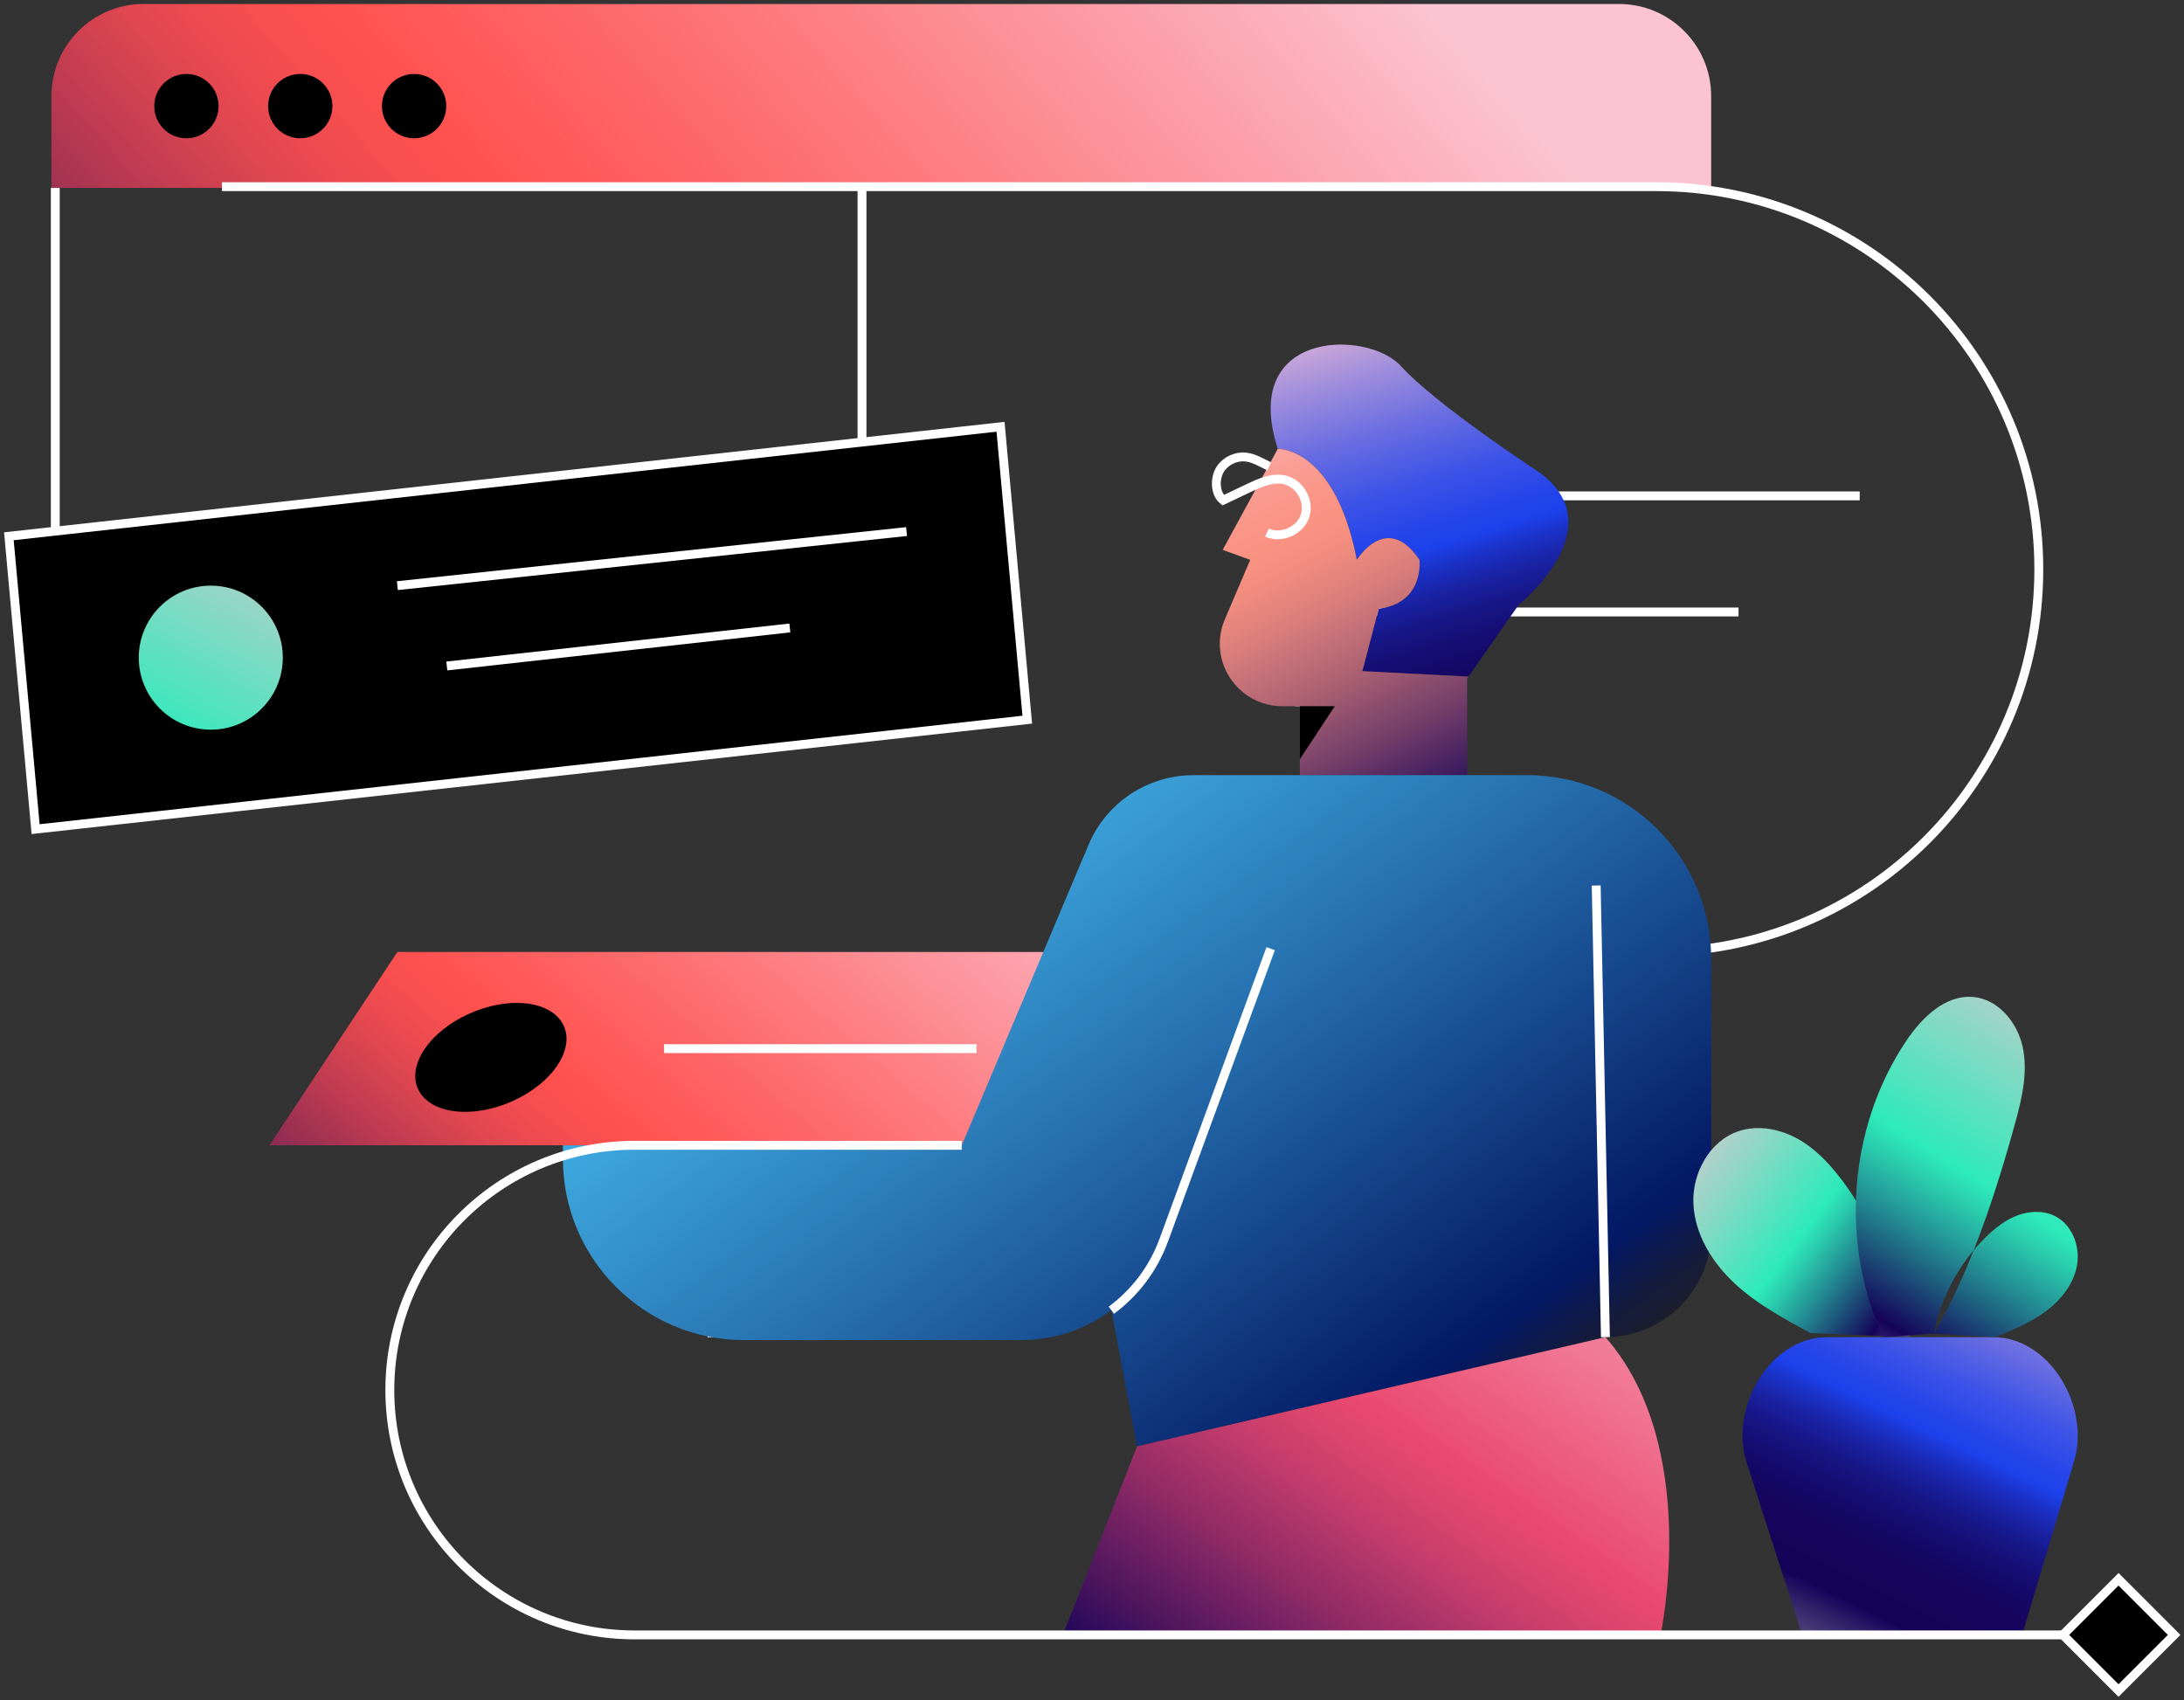 <svg width="492" height="383" viewBox="0 0 492 383" fill="none" xmlns="http://www.w3.org/2000/svg">
<rect x="0" y="0" width="492" height="383" fill="#333333" stroke="none"/>
<path d="M307.739 111.709H418.944" stroke="white" stroke-width="2" stroke-miterlimit="10"/>
<path d="M280.44 137.865H391.646" stroke="white" stroke-width="2" stroke-miterlimit="10"/>
<path d="M379.266 258.008H60.701L89.518 214.465H373.086L379.266 258.008Z" fill="url(#paint0_linear_1092_667)"/>
<path d="M32.333 0.902H364.731C376.183 0.902 385.481 10.2 385.481 21.652V42.331H11.583V21.652C11.583 10.2 20.881 0.902 32.333 0.902Z" fill="url(#paint1_linear_1092_667)"/>
<path d="M342.089 136.293L330.8 152.424L306.902 151.195L310.598 137.118C320.915 135.88 319.778 126.123 319.778 126.123C312.368 115.118 305.664 126.123 305.664 126.123C300.694 100.629 287.855 101.106 287.855 101.106C279.161 74.2 308.14 74.2 315.596 82.472C323.052 90.753 344.988 105.242 344.988 105.242C365.273 117.668 342.089 136.293 342.089 136.293Z" fill="url(#paint2_linear_1092_667)"/>
<path d="M292.825 159.09V157.412" stroke="white" stroke-width="2" stroke-miterlimit="10"/>
<path d="M330.8 152.423L330.497 152.854V174.625H292.824V159.09H288.872C278.784 159.09 271.971 148.782 275.932 139.502L281.645 126.122L275.437 123.875L287.854 101.105C287.854 101.105 300.693 100.628 305.663 126.122C305.663 126.122 312.367 115.117 319.777 126.122C319.777 126.122 320.914 135.879 310.597 137.117L306.901 151.194L330.799 152.423H330.8Z" fill="url(#paint3_linear_1092_667)"/>
<path d="M292.825 171.022L300.693 159.09H292.825V171.022Z" fill="black"/>
<path d="M158.692 258.008L160.392 301.233" stroke="white" stroke-width="2" stroke-miterlimit="10"/>
<path d="M50.003 42.053H373.086C420.696 42.053 459.292 80.649 459.292 128.259C459.292 175.869 420.696 214.465 373.086 214.465" stroke="white" stroke-width="2" stroke-miterlimit="10"/>
<path d="M231.418 162.125L8.023 186.787L2 120.808L225.395 96.145L231.418 162.125Z" fill="black" stroke="white" stroke-width="2" stroke-miterlimit="10"/>
<path d="M385.484 216.048V277.408C385.484 283.983 382.815 289.944 378.505 294.254C374.195 298.564 368.234 301.233 361.659 301.233L256.143 325.838L250.366 295.153C244.598 299.436 237.491 301.893 229.962 301.893H167.667C145.108 301.893 126.812 283.607 126.812 261.048V258.013H216.655L245.221 190.307C249.229 180.797 258.546 174.625 268.872 174.625H344.052C366.932 174.625 385.484 193.168 385.484 216.048Z" fill="url(#paint4_linear_1092_667)"/>
<path d="M250.365 295.153C255.638 291.256 259.792 285.845 262.158 279.398L286.249 213.71" stroke="white" stroke-width="2" stroke-miterlimit="10"/>
<path d="M405.968 368.307L393.48 329.486C389.526 317.194 398.693 301.234 411.605 301.234H449.012C461.761 301.234 470.909 316.9 467.254 329.115L455.525 368.308H405.967L405.968 368.307Z" fill="url(#paint5_linear_1092_667)"/>
<path d="M361.659 301.233L359.586 199.486" stroke="white" stroke-width="2" stroke-miterlimit="10"/>
<path d="M361.658 301.233C383.298 325.842 374.087 368.306 374.087 368.306H239.443L256.148 325.841L361.659 301.232L361.658 301.233Z" fill="url(#paint6_linear_1092_667)"/>
<path d="M430.309 301.234C427.963 290.035 422.524 276.346 415.832 267.066C412.998 263.135 409.738 259.391 405.582 256.899C401.426 254.407 396.24 253.295 391.645 254.835C385.127 257.019 381.176 264.272 381.475 271.139C381.774 278.007 385.641 284.327 390.658 289.026C395.675 293.725 401.801 297.04 407.851 300.302L430.309 301.234Z" fill="url(#paint7_linear_1092_667)"/>
<path d="M435.637 300.424C437.236 292.233 441.371 284.555 447.33 278.712C449.406 276.676 451.745 274.831 454.466 273.806C457.187 272.781 460.343 272.654 462.941 273.96C466.784 275.893 468.629 280.695 467.914 284.937C467.199 289.179 464.343 292.82 460.894 295.392C457.445 297.964 453.412 299.612 449.427 301.233L435.635 300.424C443.923 286.397 449.844 268.102 454.134 252.385C455.611 246.975 456.842 241.277 455.645 235.798C454.448 230.319 450.182 225.136 444.599 224.605C438.273 224.003 432.952 229.227 429.413 234.506C416.425 253.876 414.407 280.104 424.278 301.233L435.634 300.424H435.637Z" fill="url(#paint8_linear_1092_667)"/>
<path d="M194.187 42.053V99.59" stroke="white" stroke-width="2" stroke-miterlimit="10"/>
<path d="M12.455 42.331V119.75" stroke="white" stroke-width="2" stroke-miterlimit="10"/>
<path d="M47.487 164.382C56.448 164.382 63.712 157.118 63.712 148.157C63.712 139.196 56.448 131.932 47.487 131.932C38.526 131.932 31.262 139.196 31.262 148.157C31.262 157.118 38.526 164.382 47.487 164.382Z" fill="url(#paint9_linear_1092_667)"/>
<path d="M126.355 238.685C122.801 245.455 112.859 250.729 104.15 250.465C95.441 250.201 91.263 244.498 94.817 237.728C98.371 230.958 108.313 225.684 117.022 225.948C125.731 226.212 129.909 231.915 126.355 238.685Z" fill="black"/>
<path d="M89.518 131.933L204.228 119.75" stroke="white" stroke-width="2" stroke-miterlimit="10"/>
<path d="M100.655 150.031L177.932 141.465" stroke="white" stroke-width="2" stroke-miterlimit="10"/>
<path d="M285.404 119.986C288.599 121.438 292.853 119.596 293.981 116.273C295.109 112.95 292.852 108.899 289.433 108.109C286.684 107.473 283.887 108.717 281.34 109.929C279.409 110.848 277.479 111.767 275.548 112.685C273.645 111.177 273.598 107.673 274.934 105.645C276.141 103.811 278.41 102.735 280.594 102.96C282.502 103.156 284.183 104.234 285.916 105.055" stroke="white" stroke-width="2" stroke-miterlimit="10"/>
<path d="M41.993 31.144C45.993 31.144 49.235 27.902 49.235 23.902C49.235 19.902 45.993 16.66 41.993 16.66C37.993 16.66 34.751 19.902 34.751 23.902C34.751 27.902 37.993 31.144 41.993 31.144Z" fill="black"/>
<path d="M67.64 31.144C71.64 31.144 74.882 27.902 74.882 23.902C74.882 19.902 71.64 16.66 67.64 16.66C63.64 16.66 60.398 19.902 60.398 23.902C60.398 27.902 63.64 31.144 67.64 31.144Z" fill="black"/>
<path d="M93.287 31.144C97.287 31.144 100.529 27.902 100.529 23.902C100.529 19.902 97.287 16.66 93.287 16.66C89.287 16.66 86.045 19.902 86.045 23.902C86.045 27.902 89.287 31.144 93.287 31.144Z" fill="black"/>
<path d="M477.251 368.307H142.968C112.51 368.307 87.819 343.616 87.819 313.158C87.819 282.7 112.51 258.009 142.968 258.009H216.655" stroke="white" stroke-width="2" stroke-miterlimit="10"/>
<path d="M477.251 355.777L464.722 368.307L477.251 380.836L489.78 368.307L477.251 355.777Z" fill="black" stroke="white" stroke-width="2" stroke-miterlimit="10"/>
<path d="M149.593 236.237H219.983" stroke="white" stroke-width="2" stroke-miterlimit="10"/>
<defs>
<linearGradient id="paint0_linear_1092_667" x1="303.233" y1="156.208" x2="-28.199" y2="541.498" gradientUnits="userSpaceOnUse">
<stop offset="0.121" stop-color="#FCC4D3"/>
<stop offset="0.188" stop-color="#FC9FA9"/>
<stop offset="0.302" stop-color="#FE6768"/>
<stop offset="0.356" stop-color="#FF514F"/>
<stop offset="0.372" stop-color="#F74E4F"/>
<stop offset="0.397" stop-color="#E14750"/>
<stop offset="0.427" stop-color="#BE3B51"/>
<stop offset="0.462" stop-color="#8D2B53"/>
<stop offset="0.5" stop-color="#4F1656"/>
<stop offset="0.532" stop-color="#150359"/>
</linearGradient>
<linearGradient id="paint1_linear_1092_667" x1="352.708" y1="-109.655" x2="-241.799" y2="418.565" gradientUnits="userSpaceOnUse">
<stop offset="0.121" stop-color="#FCC4D3"/>
<stop offset="0.188" stop-color="#FC9FA9"/>
<stop offset="0.302" stop-color="#FE6768"/>
<stop offset="0.356" stop-color="#FF514F"/>
<stop offset="0.372" stop-color="#F74E4F"/>
<stop offset="0.397" stop-color="#E14750"/>
<stop offset="0.427" stop-color="#BE3B51"/>
<stop offset="0.462" stop-color="#8D2B53"/>
<stop offset="0.5" stop-color="#4F1656"/>
<stop offset="0.532" stop-color="#150359"/>
</linearGradient>
<linearGradient id="paint2_linear_1092_667" x1="296.587" y1="29.26" x2="378.927" y2="301.138" gradientUnits="userSpaceOnUse">
<stop offset="0.125" stop-color="#FCC4D3"/>
<stop offset="0.141" stop-color="#E6B7D5"/>
<stop offset="0.197" stop-color="#9F8DDC"/>
<stop offset="0.247" stop-color="#676CE2"/>
<stop offset="0.29" stop-color="#3E54E7"/>
<stop offset="0.324" stop-color="#2646EA"/>
<stop offset="0.344" stop-color="#1D41EB"/>
<stop offset="0.36" stop-color="#1B31C7"/>
<stop offset="0.379" stop-color="#1923A5"/>
<stop offset="0.399" stop-color="#171789"/>
<stop offset="0.421" stop-color="#160E74"/>
<stop offset="0.445" stop-color="#150764"/>
<stop offset="0.473" stop-color="#15045B"/>
<stop offset="0.514" stop-color="#150359"/>
<stop offset="0.688" stop-color="white" stop-opacity="0.5"/>
</linearGradient>
<linearGradient id="paint3_linear_1092_667" x1="254.269" y1="51.191" x2="359.905" y2="262.463" gradientUnits="userSpaceOnUse">
<stop offset="0.156" stop-color="#FCC4D3"/>
<stop offset="0.169" stop-color="#FBBFCA"/>
<stop offset="0.243" stop-color="#FAA6A2"/>
<stop offset="0.301" stop-color="#FA978A"/>
<stop offset="0.336" stop-color="#FA9281"/>
<stop offset="0.365" stop-color="#F08C7F"/>
<stop offset="0.412" stop-color="#D77C7B"/>
<stop offset="0.472" stop-color="#AF6373"/>
<stop offset="0.542" stop-color="#76406A"/>
<stop offset="0.62" stop-color="#2F135D"/>
<stop offset="0.647" stop-color="#150359"/>
<stop offset="0.69" stop-color="#1B095D" stop-opacity="0.974"/>
<stop offset="0.725" stop-color="#2D1D6A" stop-opacity="0.897"/>
<stop offset="0.757" stop-color="#4D4081" stop-opacity="0.771"/>
<stop offset="0.788" stop-color="#7A70A1" stop-opacity="0.612"/>
<stop offset="0.817" stop-color="#B4AFCA" stop-opacity="0.433"/>
<stop offset="0.845" stop-color="#FBFAFC" stop-opacity="0.258"/>
<stop offset="0.846" stop-color="white" stop-opacity="0.5"/>
</linearGradient>
<linearGradient id="paint4_linear_1092_667" x1="163.179" y1="112.641" x2="449.039" y2="499.485" gradientUnits="userSpaceOnUse">
<stop stop-color="#FCC4D3"/>
<stop offset="0.032" stop-color="#C7C1DB"/>
<stop offset="0.07" stop-color="#90BFE4"/>
<stop offset="0.102" stop-color="#67BDEA"/>
<stop offset="0.128" stop-color="#4FBCEE"/>
<stop offset="0.143" stop-color="#46BCF0"/>
<stop offset="0.207" stop-color="#3DA6DD"/>
<stop offset="0.339" stop-color="#266FAE"/>
<stop offset="0.528" stop-color="#031864"/>
<stop offset="0.529" stop-color="#031862"/>
<stop offset="0.554" stop-color="#141B3E"/>
<stop offset="0.575" stop-color="#1F1E28"/>
<stop offset="0.588" stop-color="#231F20"/>
<stop offset="0.601" stop-color="#918F90" stop-opacity="0.56"/>
<stop offset="0.616" stop-color="white" stop-opacity="0.5"/>
</linearGradient>
<linearGradient id="paint5_linear_1092_667" x1="471.889" y1="245.503" x2="362.373" y2="468.96" gradientUnits="userSpaceOnUse">
<stop offset="0.125" stop-color="#FCC4D3"/>
<stop offset="0.141" stop-color="#E6B7D5"/>
<stop offset="0.197" stop-color="#9F8DDC"/>
<stop offset="0.247" stop-color="#676CE2"/>
<stop offset="0.29" stop-color="#3E54E7"/>
<stop offset="0.324" stop-color="#2646EA"/>
<stop offset="0.344" stop-color="#1D41EB"/>
<stop offset="0.36" stop-color="#1B31C7"/>
<stop offset="0.379" stop-color="#1923A5"/>
<stop offset="0.399" stop-color="#171789"/>
<stop offset="0.421" stop-color="#160E74"/>
<stop offset="0.445" stop-color="#150764"/>
<stop offset="0.473" stop-color="#15045B"/>
<stop offset="0.514" stop-color="#150359"/>
<stop offset="0.688" stop-color="white" stop-opacity="0.5"/>
</linearGradient>
<linearGradient id="paint6_linear_1092_667" x1="431.145" y1="179.642" x2="103.856" y2="651.933" gradientUnits="userSpaceOnUse">
<stop offset="0.109" stop-color="#FCC4D3"/>
<stop offset="0.14" stop-color="#FAB9CA"/>
<stop offset="0.193" stop-color="#F69EB5"/>
<stop offset="0.26" stop-color="#F07391"/>
<stop offset="0.317" stop-color="#EA4970"/>
<stop offset="0.332" stop-color="#DE456E"/>
<stop offset="0.359" stop-color="#BF3B6B"/>
<stop offset="0.394" stop-color="#8E2A66"/>
<stop offset="0.437" stop-color="#49145E"/>
<stop offset="0.467" stop-color="#150359"/>
<stop offset="0.488" stop-color="#200F61" stop-opacity="0.951"/>
<stop offset="0.517" stop-color="#423378" stop-opacity="0.817"/>
<stop offset="0.551" stop-color="#786E9F" stop-opacity="0.619"/>
<stop offset="0.588" stop-color="#C4BFD5" stop-opacity="0.392"/>
<stop offset="0.613" stop-color="white" stop-opacity="0.5"/>
</linearGradient>
<linearGradient id="paint7_linear_1092_667" x1="357.138" y1="242" x2="467.961" y2="325.894" gradientUnits="userSpaceOnUse">
<stop offset="0.108" stop-color="#FCC4D3"/>
<stop offset="0.161" stop-color="#E0C9CF"/>
<stop offset="0.274" stop-color="#9AD5C7"/>
<stop offset="0.437" stop-color="#2DEABA"/>
<stop offset="0.463" stop-color="#2AD0AF"/>
<stop offset="0.519" stop-color="#238E93"/>
<stop offset="0.6" stop-color="#182567"/>
<stop offset="0.625" stop-color="#150359"/>
<stop offset="0.797" stop-color="white" stop-opacity="0.5"/>
</linearGradient>
<linearGradient id="paint8_linear_1092_667" x1="491.992" y1="190.807" x2="385.313" y2="362.737" gradientUnits="userSpaceOnUse">
<stop offset="0.108" stop-color="#FCC4D3"/>
<stop offset="0.161" stop-color="#E0C9CF"/>
<stop offset="0.274" stop-color="#9AD5C7"/>
<stop offset="0.437" stop-color="#2DEABA"/>
<stop offset="0.463" stop-color="#2AD0AF"/>
<stop offset="0.519" stop-color="#238E93"/>
<stop offset="0.6" stop-color="#182567"/>
<stop offset="0.625" stop-color="#150359"/>
<stop offset="0.797" stop-color="white" stop-opacity="0.5"/>
</linearGradient>
<linearGradient id="paint9_linear_1092_667" x1="87.748" y1="77.51" x2="-29.512" y2="283.268" gradientUnits="userSpaceOnUse">
<stop offset="0.108" stop-color="#FCC4D3"/>
<stop offset="0.161" stop-color="#E0C9CF"/>
<stop offset="0.274" stop-color="#9AD5C7"/>
<stop offset="0.437" stop-color="#2DEABA"/>
<stop offset="0.463" stop-color="#2AD0AF"/>
<stop offset="0.519" stop-color="#238E93"/>
<stop offset="0.6" stop-color="#182567"/>
<stop offset="0.625" stop-color="#150359"/>
<stop offset="0.797" stop-color="white" stop-opacity="0.5"/>
</linearGradient>
</defs>
</svg>
